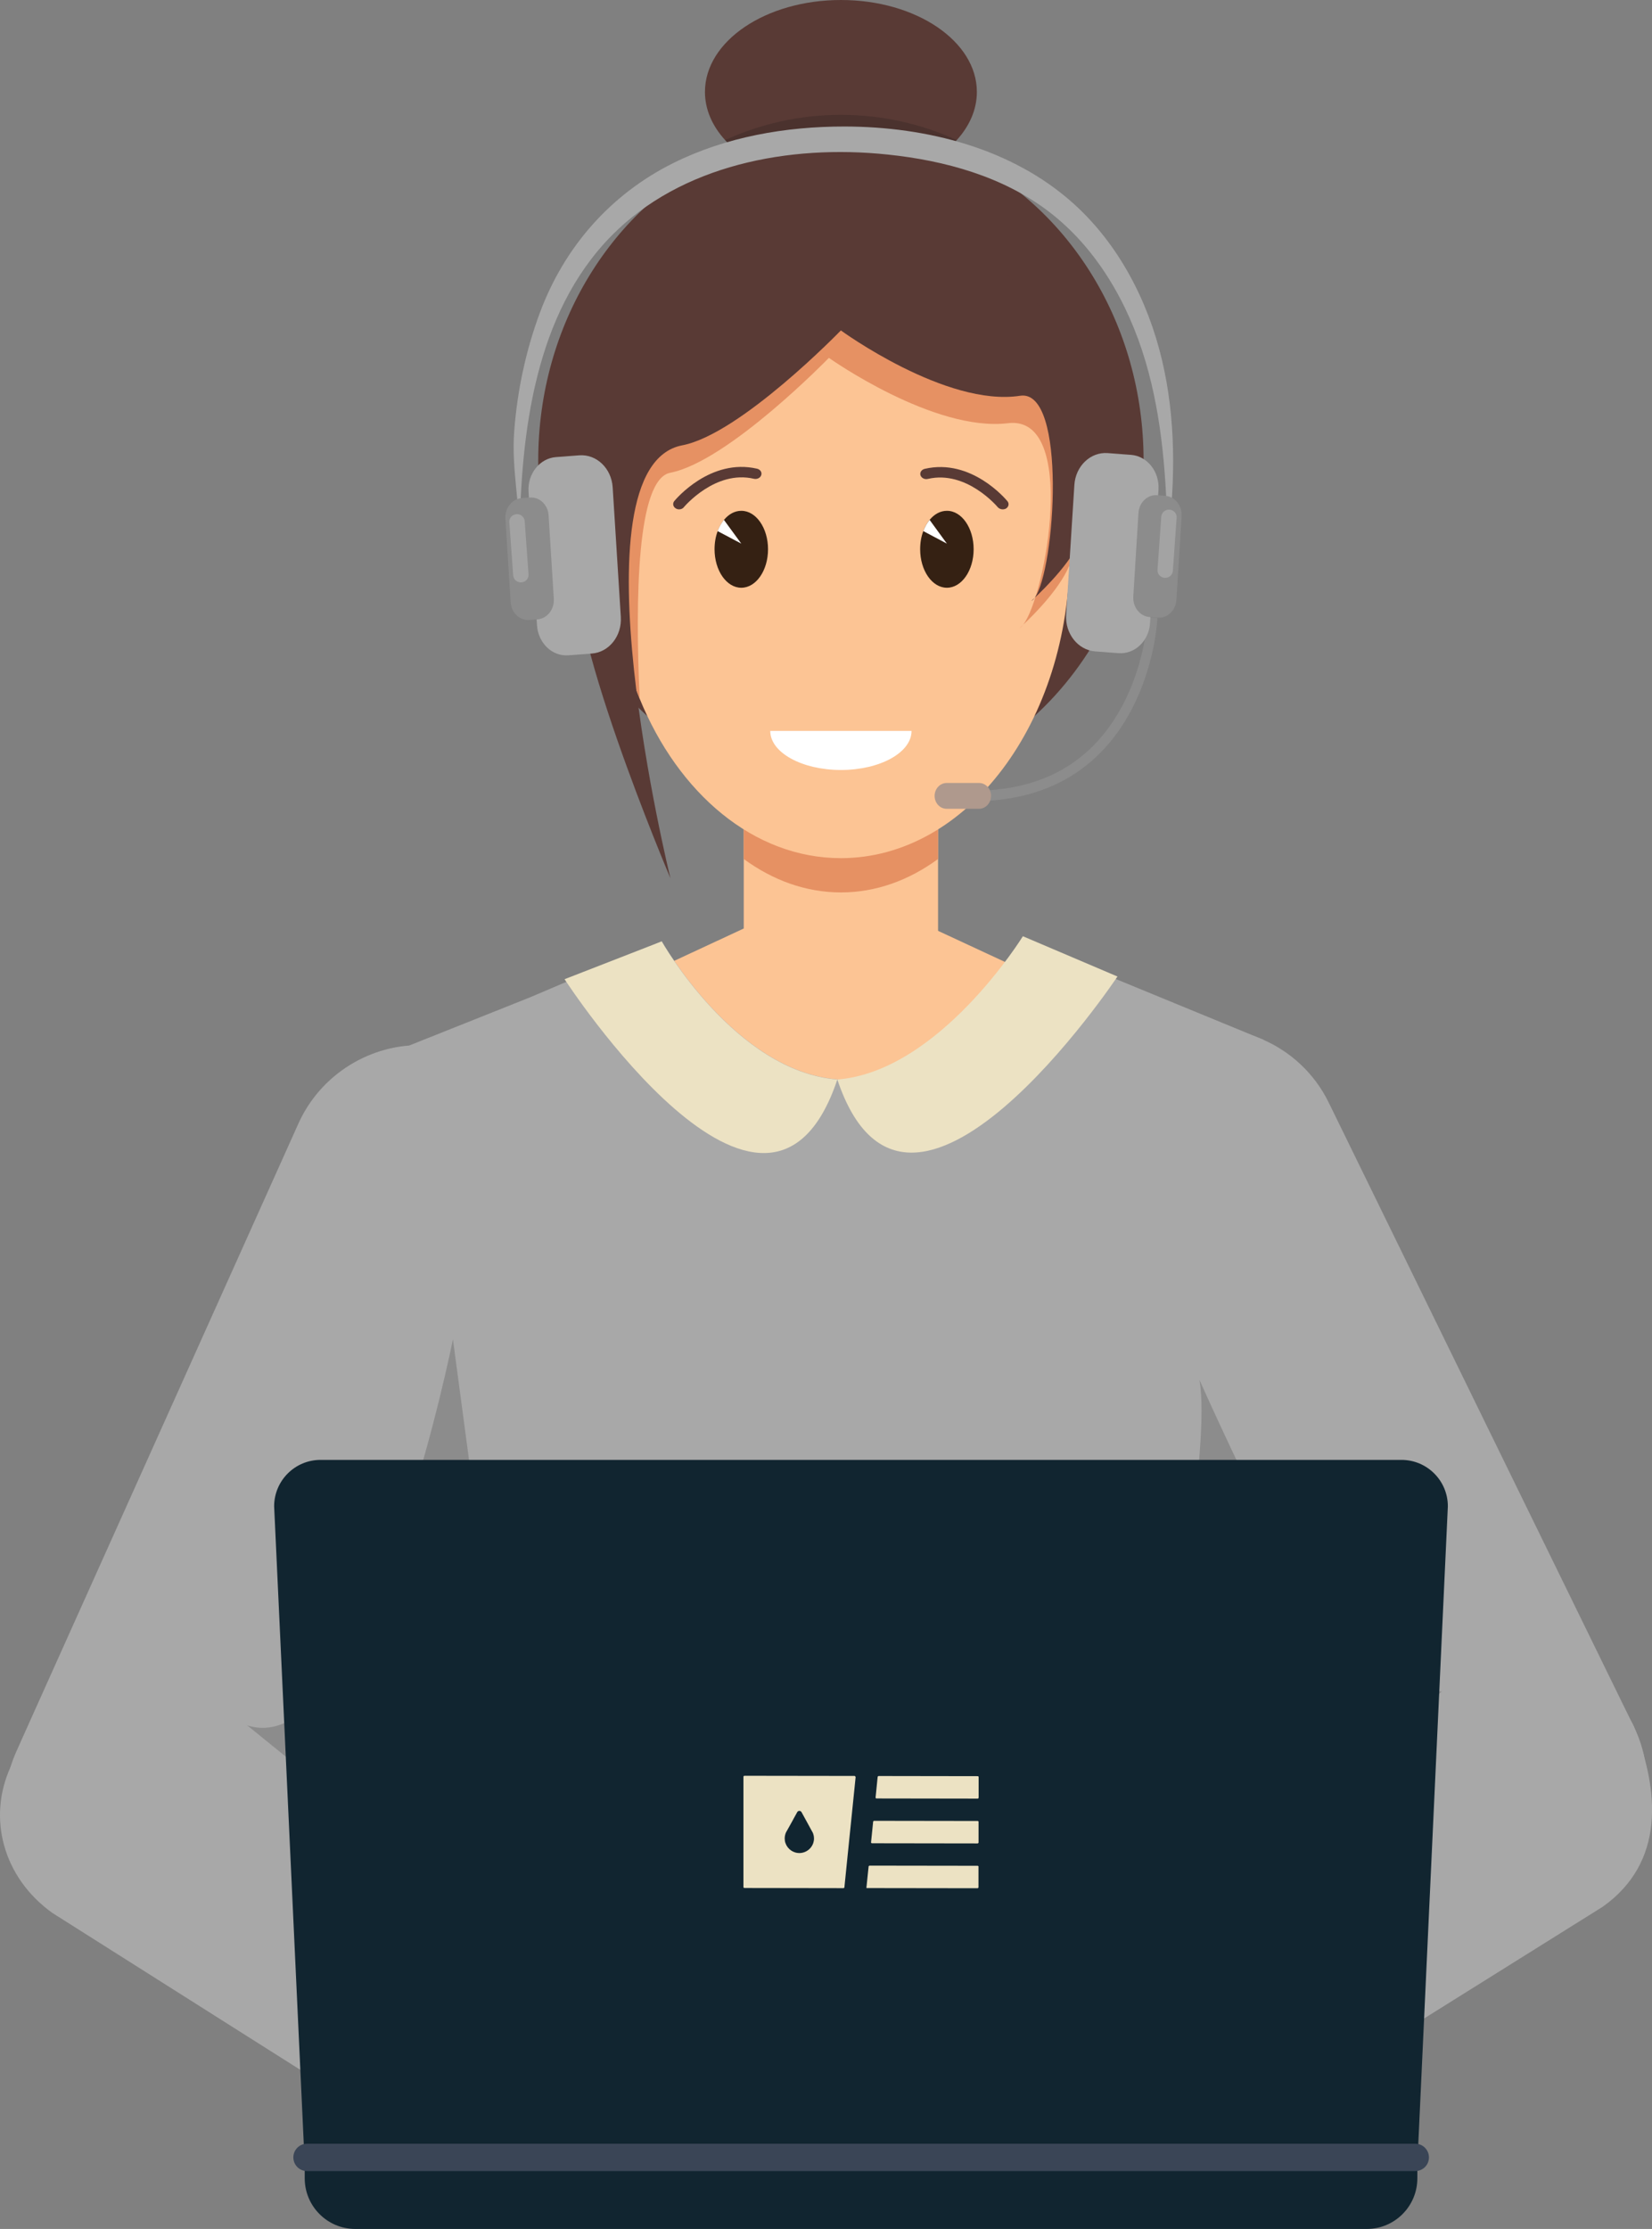 <svg xmlns="http://www.w3.org/2000/svg" xmlns:xlink="http://www.w3.org/1999/xlink" id="Layer_1" x="0px" y="0px" viewBox="0 0 2150.1 2900" style="enable-background:new 0 0 2150.1 2900;" xml:space="preserve"><rect x="0" y="0" width="2150.1" height="2900" fill="#808080" stroke="none"/><style type="text/css">	.st0{fill:#593A35;}	.st1{opacity:0.2;fill:url(#SVGID_1_);enable-background:new    ;}	.st2{fill:#FCC494;}	.st3{fill:#FBB99F;}	.st4{fill:#E69163;}	.st5{opacity:0.2;fill:#E5332A;enable-background:new    ;}	.st6{fill:#FFFFFF;}	.st7{fill:#542A21;}	.st8{fill:#352113;}	.st9{fill:#A8A8A8;}	.st10{fill:#F9AE93;}	.st11{fill:#8C8C8C;}	.st12{fill:#ECE2C3;}	.st13{fill:#AF998D;}	.st14{opacity:0.2;fill:#FFFFFF;enable-background:new    ;}	.st15{fill:#112530;}	.st16{fill:#3A4556;}</style><g id="a"></g><g id="b">	<g id="c">		<g>			<g>				<g>					<g>						<path class="st0" d="M1271.4,119.6c0,23-9.6,44.4-26.1,62.6c-31.1,34.2-87,57-150.8,57s-119.7-22.8-150.8-57       c-16.6-18.2-26.2-39.7-26.2-62.6c0-66.1,79.2-119.6,177-119.6S1271.4,53.6,1271.4,119.6L1271.4,119.6z"></path>													<radialGradient id="SVGID_1_" cx="1103.564" cy="2769.204" r="114.12" gradientTransform="matrix(0.97 0 0 -0.97 18.38 2879.68)" gradientUnits="userSpaceOnUse">							<stop offset="0.57" style="stop-color:#161412"></stop>							<stop offset="0.8" style="stop-color:#161412"></stop>							<stop offset="1" style="stop-color:#161412"></stop>						</radialGradient>						<path class="st1" d="M1245.2,182.2c-31.1,34.2-87,57-150.8,57s-119.7-22.8-150.8-57c46.4-21.1,97.3-32.8,150.8-32.8       S1198.8,161.1,1245.2,182.2L1245.2,182.2z"></path>						<path class="st0" d="M1488.4,599.3c0,238.7-176.3,432.3-394,432.3S700.5,838,700.5,599.3c0-177.9,97.8-330.7,237.7-397.1       c47.9-22.7,100.7-35.4,156.2-35.4s108.4,12.6,156.3,35.4C1390.6,268.6,1488.4,421.4,1488.4,599.3L1488.4,599.3z"></path>						<path class="st2" d="M1220.9,1028.6v228.3c0,69.9-56.6,126.4-126.4,126.4s-126.5-56.6-126.5-126.4v-228.3       c0-70,56.6-126.5,126.5-126.5c34.9,0,66.6,14.2,89.4,37.1C1206.7,962.1,1220.9,993.6,1220.9,1028.6L1220.9,1028.6z"></path>						<ellipse class="st3" cx="1094.4" cy="720.3" rx="280.4" ry="396.1"></ellipse>						<path class="st4" d="M1220.9,1028.6v89c-38,27.8-80.9,43.5-126.4,43.5s-88.5-15.7-126.5-43.5v-89c0-70,56.6-126.5,126.5-126.5       c34.9,0,66.6,14.2,89.4,37.1C1206.7,962,1220.9,993.6,1220.9,1028.6L1220.9,1028.6z"></path>						<path class="st2" d="M1392.2,720.3c0,218.8-133.3,396.2-297.8,396.2c-113.2,0-211.6-84.1-262-207.8       c-22.8-56-35.8-120.2-35.8-188.4c0-211.8,124.9-384.7,282.1-395.6c5.1-0.3,10.4-0.5,15.6-0.5       C1258.9,324.2,1392.2,501.5,1392.2,720.3L1392.2,720.3z"></path>						<g>							<path class="st5" d="M1331.7,812.8c-3.1,2.9-5,4.6-5,4.6C1328.3,816.6,1330,815,1331.7,812.8z"></path>							<path class="st4" d="M1394.2,491.9l-188.9-190.6l-126.5-37.5v60.9c-157.2,10.9-282.1,183.8-282.1,395.6        c0,68.2,13,132.3,35.8,188.4c-5.9-130.6-3.6-285.2,39.8-293.6c75.7-14.8,206.5-149.5,206.5-149.5l0,0        c1.4,1,137,96.7,233.2,85c91.4-11.1,49.3,224,19.7,262.2c13.8-12.9,52-50.8,62.4-83.4        C1432.3,610.2,1394.2,491.9,1394.2,491.9L1394.2,491.9z"></path>						</g>						<path class="st6" d="M1094.5,1001.8c50.8,0,91.9-22.7,91.9-50.8h-183.9C1002.5,979.1,1043.7,1001.8,1094.5,1001.8z"></path>						<g>							<path class="st7" d="M1346.5,778c-2.6,2.5-4.2,3.8-4.2,3.8C1343.8,781.1,1345.2,779.8,1346.5,778z"></path>							<path class="st0" d="M1409.8,456.3l-188.9-190.6l-126.5-37.5c0,0-256.4,160.6-265.2,163.5S779.4,641,753,720.3        s119.6,422.4,119.6,422.4S741,607.6,887.9,579.4c75.8-14.5,206.5-149.5,206.5-149.5s136.9,99.9,233.3,85        c61.4-9.5,45.8,227.5,18.8,263c13-12.1,52.6-50.9,63.3-84.2C1447.9,574.6,1409.8,456.3,1409.8,456.3L1409.8,456.3z"></path>						</g>						<g>							<path class="st8" d="M999.6,714.6c0,27.7-15.6,50.1-34.8,50.1s-34.8-22.4-34.8-50.1c0-8.5,1.4-16.6,4.1-23.6        c2.1-5.6,4.9-10.6,8.2-14.6c6.1-7.4,13.9-11.8,22.5-11.8C984,664.5,999.6,687,999.6,714.6L999.6,714.6z"></path>							<path class="st6" d="M964.8,707.3L934,691c2.1-5.6,4.9-10.6,8.2-14.6L964.8,707.3L964.8,707.3z"></path>						</g>						<g>							<path class="st8" d="M1267.2,714.6c0,27.7-15.6,50.1-34.8,50.1s-34.8-22.4-34.8-50.1c0-8.5,1.4-16.6,4.1-23.6        c2.1-5.6,4.9-10.6,8.2-14.6c6.1-7.4,13.9-11.8,22.5-11.8C1251.7,664.5,1267.2,687,1267.2,714.6L1267.2,714.6z"></path>							<path class="st6" d="M1232.4,707.3l-30.7-16.3c2.1-5.6,4.9-10.6,8.2-14.6L1232.4,707.3L1232.4,707.3z"></path>						</g>						<path class="st0" d="M883.9,662.7c-1.6,0-3.2-0.4-4.5-1.3c-3.5-2.2-4.3-6.4-1.8-9.5c1.9-2.3,47-56.1,107.7-42.1       c4.2,1,6.7,4.7,5.5,8.3c-1.1,3.6-5.4,5.8-9.6,4.8c-50.3-11.7-90.6,36.4-91,36.8C888.8,661.7,886.4,662.7,883.9,662.7z"></path>						<path class="st0" d="M1305,662.7c-2.4,0-4.8-1-6.4-2.8c-0.4-0.5-40.7-48.5-91-36.8c-4.2,1-8.4-1.2-9.6-4.8       c-1.1-3.6,1.4-7.3,5.5-8.3c60.8-14.1,105.8,39.8,107.7,42.1c2.5,3,1.7,7.3-1.8,9.5C1308.2,662.3,1306.6,662.7,1305,662.7z"></path>					</g>					<g>						<path class="st2" d="M1620.2,1485.3c0,1.6-0.1,3.3-0.2,5.1l-53,655.5l-17.5,217l-27.4,339.2l-15,185.8H675.5l-14-172.9       l-28.3-349.8L616.8,2162l-54.3-671.6c-0.3-4.1-0.3-8.1-0.2-12.1c1.4-50.6,31.7-96.6,79.1-118.6l10.8-5.1l193.3-89.7l21.7-10       l141.1-65.6c52.4-24.3,113.3-24.3,165.7,0l141.2,65.6l21.7,10l193.4,89.8l10.8,5C1590.6,1382.8,1621.4,1432.1,1620.2,1485.3       L1620.2,1485.3z"></path>						<path class="st9" d="M723.2,1605.6l-117.1,260.5l-26.2,58.3l-14.5,32.4l-56.5,125.8l-103.4,230.1l-14.8,32.9l-34.4,76.6       c-6.5,14.5-14.9,27.7-24.6,39.4c-47.5,57.3-128.7,79.5-199.5,49.1l-25.9-11.1c-15.7-6.7-29.7-15.5-42.1-26       c-49.2-41.9-70-109.9-50.7-174c2.1-7.1,4.8-14.1,7.9-21.1l23.8-53.1L388.3,1462c11.9-26.5,29.8-48.6,51.3-65.4       c26.9-21,59.4-33.7,93.2-36.3c26.5-2.1,53.7,2,79.6,13.1l25.9,11.1C723.6,1421.1,761.6,1520.1,723.2,1605.6L723.2,1605.6z"></path>						<path class="st9" d="M2068.1,2456.9c-5.6,3.5-11.5,6.7-17.7,9.6l-20.3,9.5c-82.6,38.5-182.4,2.5-223-80.6l-39-79.7l-9.9-20.2       l-10.7-21.9l-128.7-263.1l-23.1-47.3l-34.4-70.4l-151.4-309.5c-40.6-83-6.5-181.5,76.1-220l20.3-9.5       c25.8-12,53.3-16.8,80.1-15.1c17.3,1.1,34.3,4.8,50.5,11.1c2.4,0.9,4.8,1.9,7.1,2.9l0.2,0.1l0,0       c35.8,15.7,66.6,43.8,85.1,81.6l381.1,779.2l16.1,32.8C2164,2323.3,2137.7,2413.3,2068.1,2456.9L2068.1,2456.9z"></path>						<path class="st9" d="M1644.2,1352.9L1644.2,1352.9L1602,1884l-6.3,79.3l-34.5,434.1l0,0l-4.7,59.2l-7.2,90.2l-17.9,225.3       l-4.6,58.3l-4.6,57.4h-862l-2.2-25.9l-4.9-58.5l-22.7-272.1l-3.2-38.7l-5-59.5l-42.4-508.8l-8.5-102l-38.5-462.1l0,0       l157.5-62.8l47.9-20.4l123.1-52.4c0,0,95.5,169.2,228.5,179.7c72.9,5.7,157.1-36.2,243-179.7l174.5,71.8l129.6,53.3l7.1,2.9       L1644.2,1352.9L1644.2,1352.9z"></path>						<path class="st10" d="M840.3,2823.5c-55.3-6.1-57.5-53.7-2.9-61.7c125.2-18.3,280.2-34.1,385.5-20.7       c203.9,25.8,238.8,71.7,238.8,71.7s7.9,70.4-300.5,42.8C1037.8,2844.5,927.8,2833.1,840.3,2823.5z"></path>						<path class="st11" d="M1786.3,2194.1c-33.6-1-129.1-192.9-184.4-310.1c-24.3-51.6-40.8-88.7-40.8-88.7       c3.8,21.4,3.4,55.6,0.1,97.6c-16.1,202.1-99.6,584-99.6,584l0,0l-182.8,146c-24.8,19.9-28.7,56.3-8.8,83l81.2,109       c19.9,26.7,56.7,34.4,83.7,17.5l96.3-60.2l17.9-225.3l0,0l218.7-231.1l108.8-115C1876.8,2200.7,1834.7,2195.5,1786.3,2194.1       L1786.3,2194.1z M1556.5,2456.6l4.7-59.2l0,0l34.5-434.1l23.1,47.3l128.7,263.1l10.7,21.9L1556.5,2456.6L1556.5,2456.6z"></path>						<path class="st9" d="M2085.8,2480.9l-559,349.5l-91.7,57.3c-0.1,0-0.1,0.1-0.2,0.1c-19.6,12.1-44.2,11.4-63.8,0       c-7.5-4.3-14.2-10.2-19.7-17.6l-81.2-109c-19.9-26.7-16.1-63.1,8.8-83l217.5-173.7l60.1-48l201.7-161.1l118.7-94.8       c33.4-23.7,72.1-35.1,110-35.1c45.6,0,80.1,12.7,113.5,44.3c7,6.6,22.4,27.4,26.1,36.6       C2159.5,2329.2,2167.8,2422.8,2085.8,2480.9L2085.8,2480.9z"></path>						<path class="st11" d="M878.8,2641.4l-190-154.2l-82.8-621.1l-16.5-123.6c0,0-6.4,32-18.2,79.9       c-37.4,151-129.6,460-249.4,422.5h0c-64-20-13.7,31.9,68.7,100.6c73.8,61.6,173.5,136.7,239.9,185.9l22.7,272.1l49.4,31.2       c26.4,16.7,64.6,10.5,87.1-14.2l91.7-100.6c3.2-3.5,6-7.3,8.2-11.2C903,2685.7,899.3,2658,878.8,2641.4L878.8,2641.4z        M405.4,2312.6l103.4-230.1l56.5-125.8l14.5-32.4l42.4,508.8l5,59.5L405.4,2312.6L405.4,2312.6z"></path>						<path class="st9" d="M881.3,2775.4l-91.7,100.6c-4.2,4.6-9,8.6-14.2,11.9c-22.3,14.3-51.5,15.8-72.9,2.3l-3.6-2.3l-40.9-25.9       L68.1,2488.8c-64.5-46.3-84.3-123.7-54.6-189.3c6.9-15.2,16.4-29.8,28.7-43.2c37.3-40.9,91.7-62.2,146.3-62.2       c40.7,0,81.5,11.8,115.4,36.2l18,14.6h0l83.5,67.7l221.9,180.1l251.6,204.2c4.3,3.5,7.9,7.5,10.8,11.9       C902.4,2728.5,899.8,2755.2,881.3,2775.4L881.3,2775.4z"></path>						<path class="st12" d="M1089.8,1404.5C997.7,1679.6,734.8,1274,734.8,1274l126.4-49.2C861.2,1224.8,956.7,1394,1089.8,1404.5z"></path>						<path class="st12" d="M1089.8,1404.5c92.1,275.1,364.6-134,364.6-134l-123.1-52.4C1331.2,1218.2,1222.8,1394,1089.8,1404.5       L1089.8,1404.5z"></path>					</g>					<g>						<g>							<path class="st11" d="M1267.3,1042.4c-1.7,0-3.4,0-5.1,0l0.2-13.7c91.9,1.4,158.7-35.8,198.5-110.8        c30-56.4,32.7-114.1,32.7-114.7l12.8,0.6c-0.1,2.5-2.8,61.2-34.2,120.4c-18.5,35-43.2,62.7-73.3,82.4        C1362.7,1030.3,1318.4,1042.4,1267.3,1042.4L1267.3,1042.4z"></path>							<path class="st13" d="M1274.2,1052.3h-42.1c-8.7,0-15.7-7.5-15.7-16.8l0,0c0-9.2,7-16.8,15.7-16.8h42.1        c8.7,0,15.7,7.5,15.7,16.8l0,0C1289.8,1044.8,1282.8,1052.3,1274.2,1052.3z"></path>						</g>						<path class="st9" d="M1519.6,701.5c-1.4-78-6.6-156.8-28.8-231.6c-22.4-75.4-63.4-147.1-125.9-194.7       c-59.6-45.5-134.8-66.3-209.4-74.1c-128.7-13.6-269.2,13.6-359.9,105.9c-99.1,100.9-118,254.6-119.4,396       c0.5-47.7-10.7-94.1-6.9-142.7c4-52.3,15.1-104.3,33.4-153.5c31.7-85.2,91.7-153.8,173.3-194.5       c68.8-34.3,146.7-47.8,223.5-47.7c107.1,0.2,218,28.6,297.6,100.2c58.7,52.8,96.8,126.2,115.1,203       c18.3,76.8,17.8,157.2,7.6,235.5C1519.7,702.6,1519.6,702.1,1519.6,701.5L1519.6,701.5z"></path>						<g>							<path class="st9" d="M808,802.6L797.4,634c-1.6-24.7-21-43.3-43.5-41.6l-17,1.3c-0.4,0-0.8,0.1-1.2,0.1c-0.4,0-0.8,0-1.2,0.1        l-10.9,0.8c-21.2,1.6-37.2,21.8-35.7,45.1l11,173.6c1.5,23.3,19.8,40.9,41,39.2l10.9-0.8c0.4,0,0.8-0.1,1.2-0.1        c0.4,0,0.8,0,1.2-0.1l17-1.3C792.7,848.7,809.6,827.3,808,802.6L808,802.6z"></path>							<path class="st11" d="M699.6,805.8l-10.7,0.8c-12.6,1-23.5-9.5-24.3-23.3l-6.8-108.4c-0.9-13.8,8.6-25.8,21.2-26.8l10.7-0.8        c12.6-1,23.5,9.5,24.3,23.3l6.8,108.4C721.6,792.8,712.2,804.8,699.6,805.8z"></path>						</g>						<path class="st14" d="M678.6,757.7L678.6,757.7c-5.5,0.4-10.3-3.7-10.7-9.1l-5-69.2c-0.4-5.4,3.8-10,9.3-10.4l0,0       c5.5-0.4,10.3,3.7,10.7,9.1l5,69.2C688.3,752.7,684.2,757.3,678.6,757.7z"></path>						<g>							<path class="st9" d="M1472.1,591.8l-10.9-0.8c-0.4,0-0.8,0-1.2-0.1c-0.4,0-0.8-0.1-1.2-0.1l-17.1-1.3        c-22.4-1.7-41.9,16.9-43.4,41.6l-10.7,168.6c-1.6,24.7,15.4,46.1,37.8,47.8l17.1,1.3c0.4,0,0.8,0,1.2,0.1        c0.4,0,0.8,0.1,1.2,0.1l10.9,0.8c21.2,1.6,39.6-16,41-39.2l11-173.6C1509.2,613.6,1493.2,593.4,1472.1,591.8L1472.1,591.8z"></path>							<path class="st11" d="M1496.1,802.8l10.7,0.8c12.6,1,23.5-9.5,24.3-23.3l6.8-108.4c0.9-13.8-8.6-25.8-21.2-26.8l-10.7-0.8        c-12.6-1-23.5,9.5-24.3,23.3L1475,776C1474.1,789.9,1483.6,801.8,1496.1,802.8z"></path>						</g>						<path class="st14" d="M1515.8,751.8L1515.8,751.8c5.5,0.4,10.3-3.7,10.7-9.1l4.9-69.2c0.4-5.4-3.8-10-9.3-10.4l0,0       c-5.5-0.4-10.3,3.7-10.7,9.1l-4.9,69.2C1506.1,746.7,1510.3,751.4,1515.8,751.8z"></path>					</g>				</g>				<g>					<path class="st15" d="M1844.7,2815.6H396.6l-39.8-855.8c0-33.3,27-60.4,60.4-60.4H1824c33.3,0,60.4,27,60.4,60.4L1844.7,2815.6      L1844.7,2815.6z"></path>					<path class="st15" d="M396.6,2815.6h1448.1v18.5c0,36.4-29.5,65.9-65.9,65.9H462.5c-36.4,0-65.9-29.5-65.9-65.9V2815.6      L396.6,2815.6z"></path>					<path class="st16" d="M1841.9,2824.7H399.6c-9.9,0-17.8-8-17.8-17.8l0,0c0-9.9,8-17.8,17.8-17.8h1442.4c9.8,0,17.8,8,17.8,17.8      l0,0C1859.8,2816.8,1851.8,2824.7,1841.9,2824.7z"></path>				</g>			</g>			<g>				<path class="st12" d="M1112.1,2310.6l-143.2-0.2c-0.7,0-1.3,0.6-1.3,1.3l0,37.7l0,19.4l0,29.2l0,35l0,22.1     c0,0.7,0.6,1.3,1.3,1.3l128.8,0.2c0.5,0,0.9-0.2,1.1-0.6c0.1-0.1,0.2-0.3,0.2-0.5l5.8-57.2l3-29.2l5.8-56.9c0-0.2,0-0.4-0.1-0.5     C1113.1,2311,1112.6,2310.6,1112.1,2310.6z M1058.4,2398.1c-2.1,6.1-7.3,10.8-13.6,12.3c-1.1,0.3-2.3,0.4-3.5,0.5     c-8.8,0.4-16.3-5.1-19-12.9c-0.7-1.9-1-4-1-6.1c0-2.9,0.7-5.7,1.8-8.1h0l0.2-0.3c0.2-0.5,0.5-0.9,0.8-1.4l7.3-13.1l1.6-3     l4.6-8.3c1.2-2.2,4.3-2.2,5.6,0l6.2,11.3l7.2,13.2c0.3,0.4,0.5,0.9,0.8,1.4l0.2,0.3h0c1.4,2.9,2,6.2,1.8,9.6     C1059.2,2395,1058.9,2396.6,1058.4,2398.1L1058.4,2398.1z"></path>				<path class="st12" d="M1272.5,2310.9l-128.9-0.2c-0.5,0-1,0.3-1.2,0.8c-0.1,0.1-0.1,0.2-0.1,0.4l-0.2,1.7l-2.5,24.9     c0,0.1,0,0.3,0,0.4c0.1,0.6,0.6,1,1.2,1l131.6,0.2c0.7,0,1.3-0.6,1.3-1.3l0-26.6C1273.8,2311.4,1273.2,2310.9,1272.5,2310.9     L1272.5,2310.9z"></path>				<path class="st12" d="M1272.4,2369.2l-134.7-0.2c-0.5,0-1,0.3-1.2,0.8c-0.1,0.1-0.1,0.2-0.1,0.4l-2.7,26.6c0,0.1,0,0.3,0,0.4     c0.1,0.6,0.6,1,1.2,1l137.4,0.2c0.7,0,1.3-0.6,1.3-1.3l0-26.6C1273.7,2369.8,1273.2,2369.2,1272.4,2369.2L1272.4,2369.2z"></path>				<path class="st12" d="M1272.4,2427.5l-140.6-0.2c-0.5,0-1,0.3-1.2,0.8c-0.1,0.1-0.1,0.2-0.1,0.4l-2.8,27.1c0,0,0,0.1,0,0.1v0.8     l144.5,0.2c0.7,0,1.3-0.6,1.3-1.3l0-26.6C1273.7,2428.1,1273.1,2427.5,1272.4,2427.5L1272.4,2427.5z"></path>			</g>		</g>	</g></g></svg>